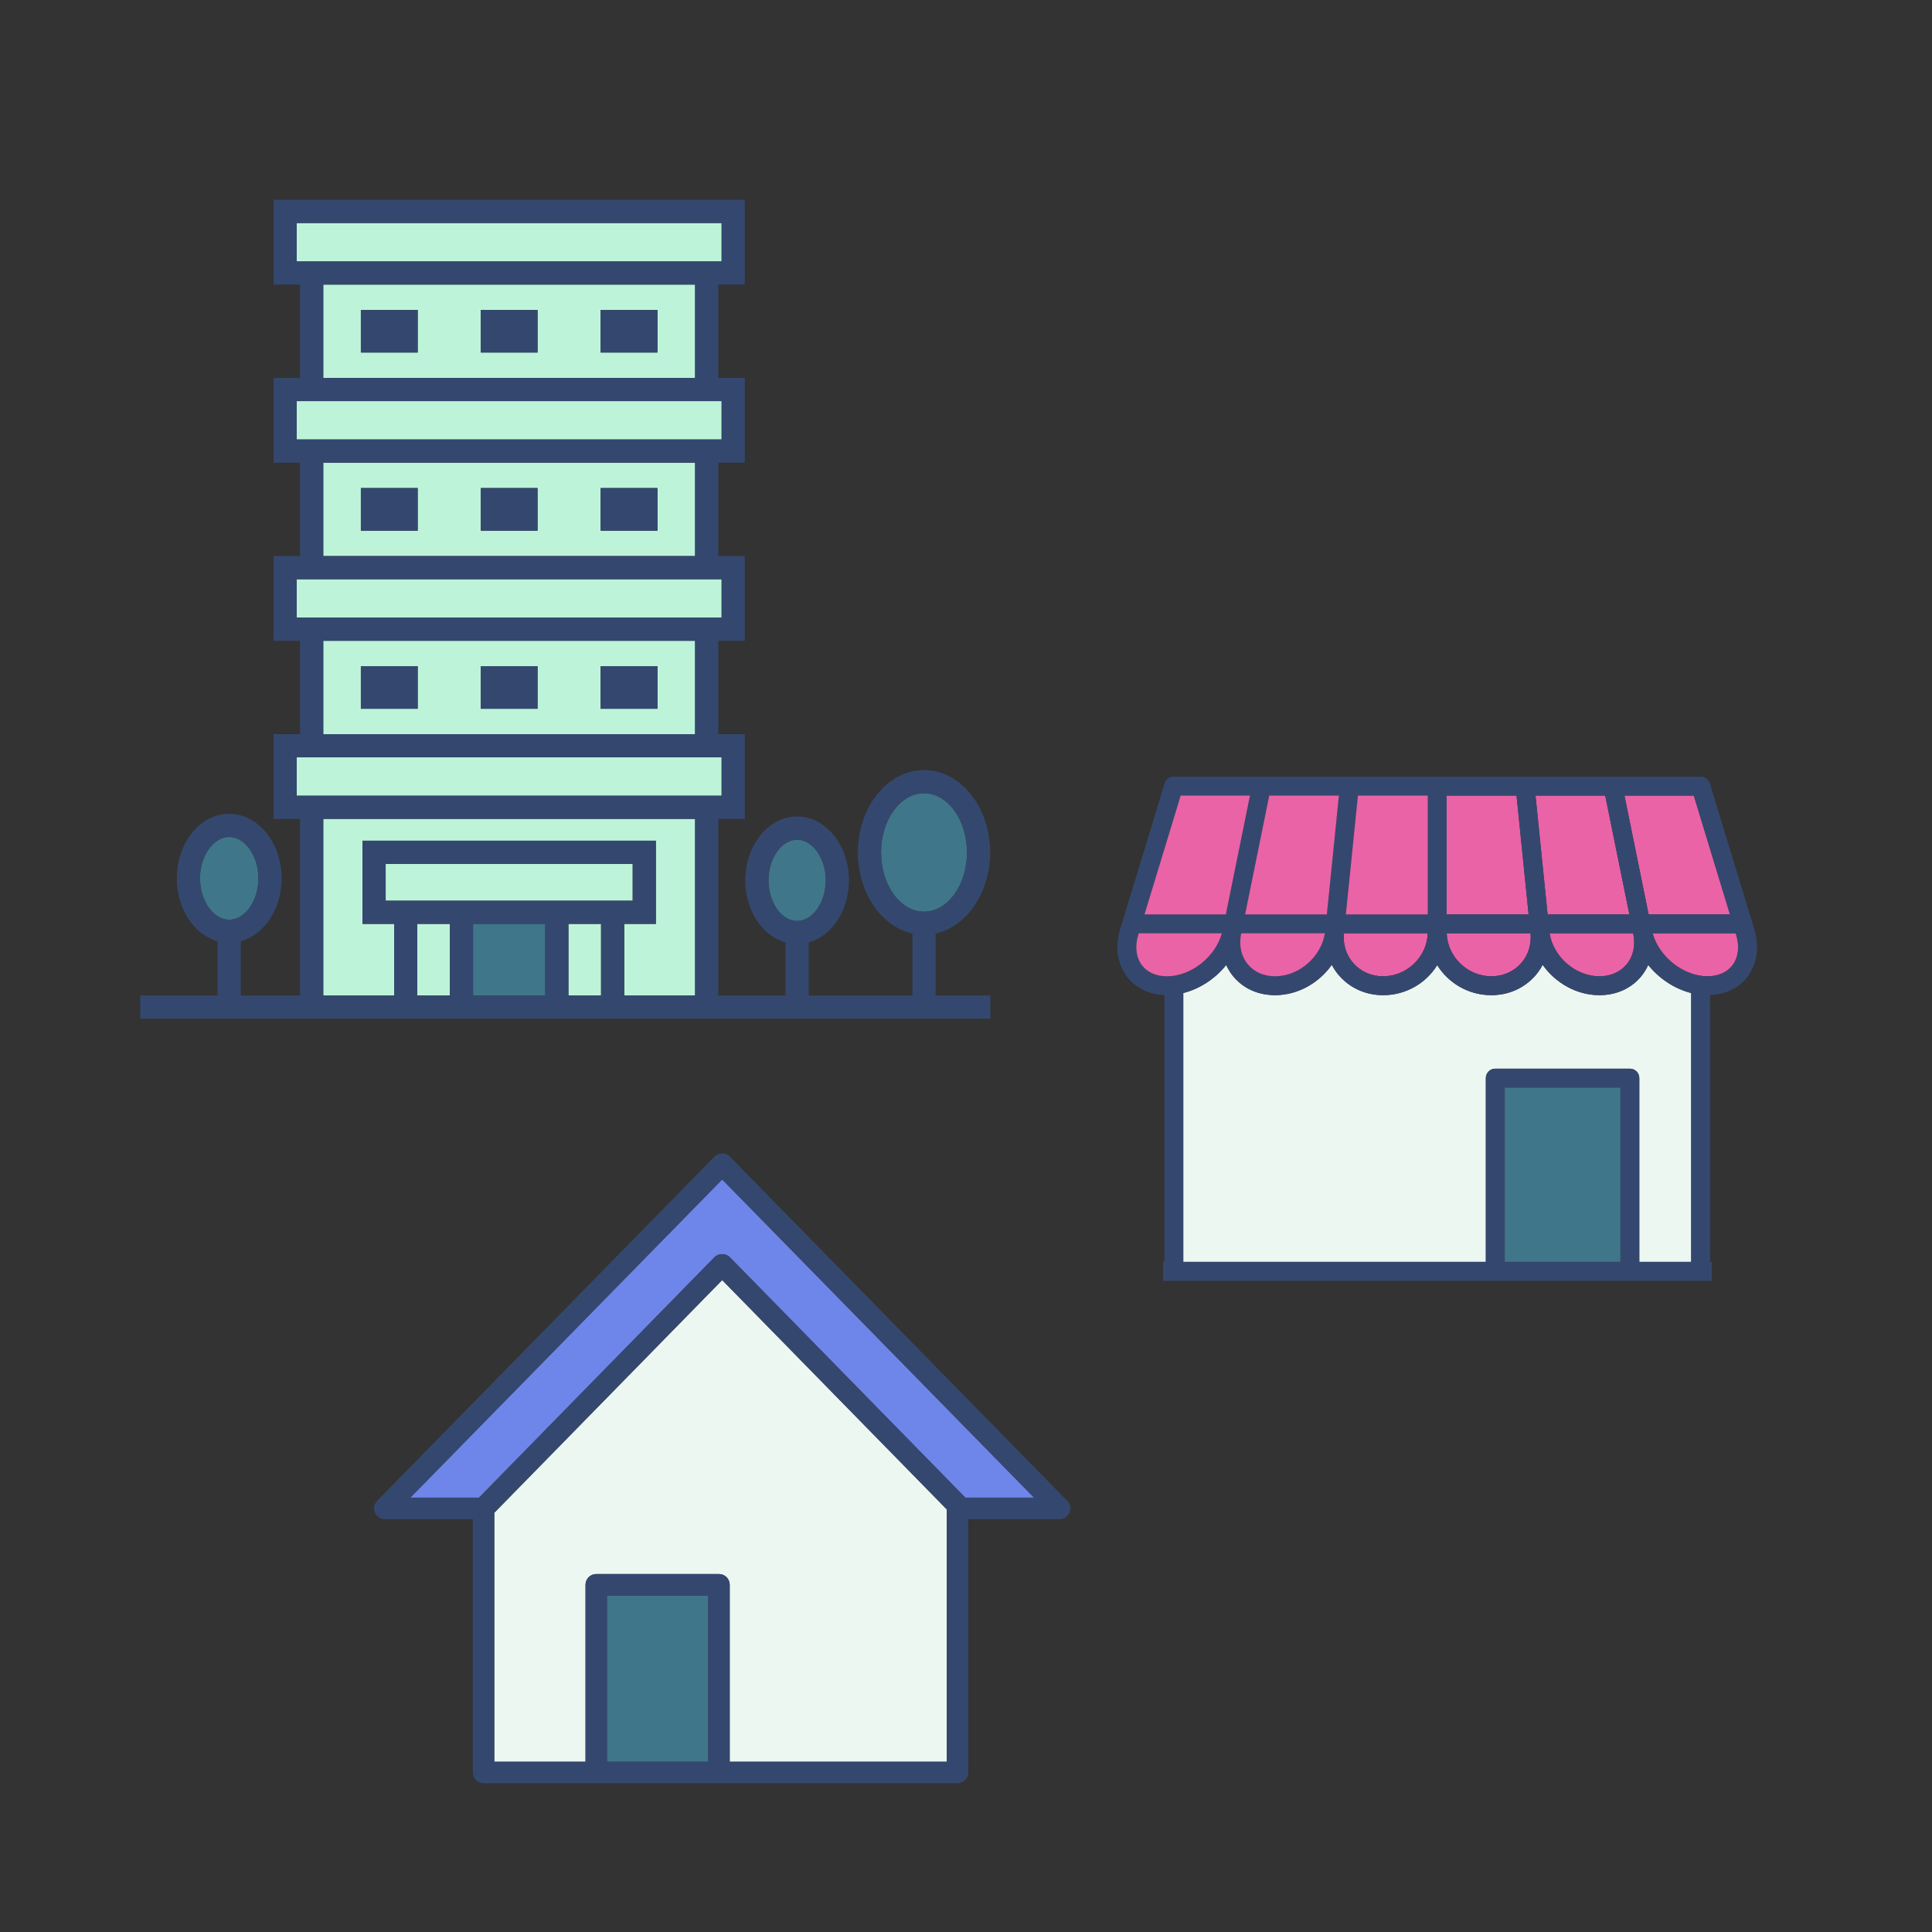 <?xml version="1.0" encoding="UTF-8"?>
<svg xmlns="http://www.w3.org/2000/svg" width="500" height="500" version="1.1" viewBox="0 0 500 500">
  <rect x="0" y="0" width="500" height="500" fill="#333333" stroke="none"/>
  <defs>
    <style>
      .cls-1 {
        fill: #ea63a7;
      }

      .cls-2 {
        fill: #6e86ea;
      }

      .cls-3 {
        fill: #407689;
      }

      .cls-4 {
        fill: #edf7f2;
      }

      .cls-5 {
        fill: #bdf4d9;
      }

      .cls-6 {
        fill: #34486f;
      }
    </style>
  </defs>
  <!-- Generator: Adobe Illustrator 28.6.0, SVG Export Plug-In . SVG Version: 1.2.0 Build 709)  -->
  <g>
    <g id="_レイヤー_7" data-name="レイヤー_7">
      <g>
        <path class="cls-4" d="M437.68,257v69.58h-13.43v-47.57c0-1.35-1.09-2.44-2.44-2.44h-34.83c-1.35,0-2.45,1.09-2.45,2.44v47.57h-78.3v-69.58c4.31-1.09,8.29-3.73,11.11-7.26.47,1.03,1.06,2,1.78,2.89,2.6,3.17,6.45,4.92,10.86,4.92,5.9,0,11.38-3.16,14.68-7.85.57,1.06,1.24,2.05,2.05,2.94,2.85,3.17,6.85,4.91,11.25,4.91,5.91,0,11.1-3.11,13.99-7.77,2.9,4.66,8.09,7.77,13.99,7.77,4.4,0,8.4-1.74,11.26-4.91.81-.89,1.48-1.88,2.04-2.94,3.31,4.69,8.79,7.85,14.68,7.85,4.41,0,8.27-1.75,10.86-4.92.72-.89,1.32-1.86,1.78-2.89,2.83,3.53,6.81,6.17,11.12,7.26Z"/>
        <path class="cls-4" d="M245.02,390.63v65.31h-56.17v-45.8c0-1.54-1.24-2.78-2.78-2.78h-31.76c-1.54,0-2.78,1.24-2.78,2.78v45.8h-23.61v-64.43l58.98-60.23,58.12,59.35Z"/>
        <rect class="cls-3" x="389.42" y="281.45" width="29.95" height="45.13"/>
        <rect class="cls-3" x="157.08" y="412.92" width="26.22" height="43.02"/>
        <rect class="cls-3" x="122.43" y="239.1" width="18.68" height="18.54"/>
        <path class="cls-3" d="M239.13,205.29c6.14,0,11.12,6.87,11.12,15.32s-4.98,15.33-11.12,15.33-11.11-6.88-11.11-15.33,4.98-15.32,11.11-15.32Z"/>
        <path class="cls-3" d="M206.29,217.31c4.02,0,7.42,4.82,7.42,10.52s-3.4,10.52-7.42,10.52-7.41-4.82-7.41-10.52,3.39-10.52,7.41-10.52Z"/>
        <path class="cls-3" d="M59.32,216.61c4.1,0,7.56,4.91,7.56,10.71s-3.46,10.71-7.56,10.71-7.56-4.9-7.56-10.71,3.46-10.71,7.56-10.71Z"/>
        <rect class="cls-5" x="147.11" y="239.1" width="8.44" height="18.54"/>
        <rect class="cls-5" x="108" y="239.1" width="8.43" height="18.54"/>
        <rect class="cls-5" x="99.81" y="223.58" width="63.93" height="9.52"/>
        <polygon class="cls-5" points="179.89 211.93 179.89 257.64 161.55 257.64 161.55 239.1 169.74 239.1 169.74 217.58 93.81 217.58 93.81 239.1 102 239.1 102 257.64 83.66 257.64 83.66 211.93 179.89 211.93"/>
        <rect class="cls-5" x="76.8" y="196" width="109.95" height="9.93"/>
        <path class="cls-5" d="M179.89,165.84v24.16h-96.23v-24.16h96.23ZM170.15,183.43v-11.03h-14.71v11.03h14.71ZM139.12,183.43v-11.03h-14.7v11.03h14.7ZM108.1,183.43v-11.03h-14.71v11.03h14.71Z"/>
        <rect class="cls-5" x="76.8" y="149.91" width="109.95" height="9.93"/>
        <path class="cls-5" d="M179.89,119.74v24.17h-96.23v-24.17h96.23ZM170.15,137.34v-11.03h-14.71v11.03h14.71ZM139.12,137.34v-11.03h-14.7v11.03h14.7ZM108.1,137.34v-11.03h-14.71v11.03h14.71Z"/>
        <rect class="cls-5" x="76.8" y="103.81" width="109.95" height="9.93"/>
        <path class="cls-5" d="M179.89,73.65v24.16h-96.23v-24.16h96.23ZM170.15,91.24v-11.02h-14.71v11.02h14.71ZM139.12,91.24v-11.02h-14.7v11.02h14.7ZM108.1,91.24v-11.02h-14.71v11.02h14.71Z"/>
        <rect class="cls-5" x="76.8" y="57.72" width="109.95" height="9.93"/>
        <path class="cls-2" d="M186.9,305.24l80.71,82.35h-17.78l-60.95-62.23c-1.04-1.06-2.92-1.06-3.97,0l-60.94,62.23h-17.78l80.71-82.35Z"/>
        <path class="cls-1" d="M347.81,241.54h21.68c-.17,6.06-5.37,11.12-11.53,11.12-3,0-5.71-1.17-7.63-3.29-1.91-2.12-2.8-4.9-2.52-7.83Z"/>
        <path class="cls-1" d="M396.1,241.54c.28,2.93-.61,5.71-2.52,7.83-1.92,2.12-4.64,3.29-7.64,3.29-6.15,0-11.35-5.06-11.53-11.12h21.69Z"/>
        <path class="cls-1" d="M422.7,241.71c.6,2.97,0,5.74-1.7,7.82-1.65,2.02-4.16,3.13-7.08,3.13-6.19,0-11.95-5.04-12.88-11.12h21.63l.03.17Z"/>
        <path class="cls-1" d="M449.33,241.94c.9,2.96.57,5.8-.92,7.81-1.39,1.88-3.7,2.91-6.5,2.91-6.24,0-12.54-5.02-14.22-11.12h21.52l.12.4Z"/>
        <polygon class="cls-1" points="438.35 205.89 447.72 236.65 426.66 236.65 420.41 205.89 438.35 205.89"/>
        <polygon class="cls-1" points="415.43 205.89 421.68 236.65 400.52 236.65 397.39 205.89 415.43 205.89"/>
        <polygon class="cls-1" points="392.48 205.89 395.6 236.65 374.4 236.65 374.4 205.89 392.48 205.89"/>
        <path class="cls-6" d="M454.01,240.51c1.35,4.46.74,8.88-1.67,12.14-2.22,3-5.68,4.7-9.78,4.87v69.06h.44v4.89h-142v-4.89h.35v-69.06c-4.1-.17-7.56-1.87-9.78-4.87-2.42-3.26-3.03-7.68-1.67-12.14l11.51-37.78c.31-1.03,1.26-1.73,2.34-1.73h136.41c1.07,0,2.02.7,2.34,1.73l11.51,37.78ZM448.41,249.75c1.49-2.01,1.82-4.85.92-7.81l-.12-.4h-21.52c1.68,6.1,7.98,11.12,14.22,11.12,2.8,0,5.11-1.03,6.5-2.91ZM447.72,236.65l-9.37-30.76h-17.94l6.25,30.76h21.06ZM437.68,326.58v-69.58c-4.31-1.09-8.29-3.73-11.12-7.26-.46,1.03-1.06,2-1.78,2.89-2.59,3.17-6.45,4.92-10.86,4.92-5.89,0-11.37-3.16-14.68-7.85-.56,1.06-1.23,2.05-2.04,2.94-2.86,3.17-6.86,4.91-11.26,4.91-5.9,0-11.09-3.11-13.99-7.77-2.89,4.66-8.08,7.77-13.99,7.77-4.4,0-8.4-1.74-11.25-4.91-.81-.89-1.48-1.88-2.05-2.94-3.3,4.69-8.78,7.85-14.68,7.85-4.41,0-8.26-1.75-10.86-4.92-.72-.89-1.31-1.86-1.78-2.89-2.82,3.53-6.8,6.17-11.11,7.26v69.58h78.3v-47.57c0-1.35,1.1-2.44,2.45-2.44h34.83c1.35,0,2.44,1.09,2.44,2.44v47.57h13.43ZM421,249.53c1.7-2.08,2.3-4.85,1.7-7.82l-.03-.17h-21.63c.93,6.08,6.69,11.12,12.88,11.12,2.92,0,5.43-1.11,7.08-3.13ZM421.68,236.65l-6.25-30.76h-18.04l3.13,30.76h21.16ZM419.37,326.58v-45.13h-29.95v45.13h29.95ZM393.58,249.37c1.91-2.12,2.8-4.9,2.52-7.83h-21.69c.18,6.06,5.38,11.12,11.53,11.12,3,0,5.72-1.17,7.64-3.29ZM395.6,236.65l-3.12-30.76h-18.08v30.76h21.2ZM369.51,236.65v-30.76h-18.08l-3.13,30.76h21.21ZM369.49,241.54h-21.68c-.28,2.93.61,5.71,2.52,7.83,1.92,2.12,4.63,3.29,7.63,3.29,6.16,0,11.36-5.06,11.53-11.12ZM343.39,236.65l3.12-30.76h-18.03l-6.25,30.76h21.16ZM342.87,241.54h-21.63l-.04.17c-.6,2.97.01,5.74,1.71,7.82,1.65,2.02,4.16,3.13,7.07,3.13,6.2,0,11.96-5.04,12.89-11.12ZM317.25,236.65l6.24-30.76h-17.93l-9.37,30.76h21.06ZM316.21,241.54h-21.51l-.12.4c-.91,2.96-.57,5.8.91,7.81,1.4,1.88,3.71,2.91,6.51,2.91,6.23,0,12.54-5.02,14.21-11.12Z"/>
        <polygon class="cls-1" points="369.51 205.89 369.51 236.65 348.3 236.65 351.43 205.89 369.51 205.89"/>
        <polygon class="cls-1" points="346.51 205.89 343.39 236.65 322.23 236.65 328.48 205.89 346.51 205.89"/>
        <path class="cls-1" d="M321.24,241.54h21.63c-.93,6.08-6.69,11.12-12.89,11.12-2.91,0-5.42-1.11-7.07-3.13-1.7-2.08-2.31-4.85-1.71-7.82l.04-.17Z"/>
        <polygon class="cls-1" points="323.49 205.89 317.25 236.65 296.19 236.65 305.56 205.89 323.49 205.89"/>
        <path class="cls-1" d="M294.7,241.54h21.51c-1.67,6.1-7.98,11.12-14.21,11.12-2.8,0-5.11-1.03-6.51-2.91-1.48-2.01-1.82-4.85-.91-7.81l.12-.4Z"/>
        <path class="cls-6" d="M276.21,388.43c.78.8,1.01,1.99.57,3.02-.43,1.03-1.44,1.7-2.56,1.7h-23.64v65.56c0,1.54-1.24,2.78-2.78,2.78h-122.66c-1.54,0-2.78-1.24-2.78-2.78v-65.56h-22.78c-1.12,0-2.13-.67-2.57-1.7-.43-1.03-.2-2.22.58-3.02l87.32-89.1c1.05-1.07,2.93-1.07,3.97,0l87.33,89.1ZM267.61,387.59l-80.71-82.35-80.71,82.35h17.78l60.94-62.23c1.05-1.06,2.93-1.06,3.97,0l60.95,62.23h17.78ZM245.02,455.94v-65.31l-58.12-59.35-58.98,60.23v64.43h23.61v-45.8c0-1.54,1.24-2.78,2.78-2.78h31.76c1.54,0,2.78,1.24,2.78,2.78v45.8h56.17ZM183.3,455.94v-43.02h-26.22v43.02h26.22Z"/>
        <path class="cls-6" d="M256.3,257.64v6H36.3v-6h20.02v-14.04c-6.04-1.68-10.56-8.34-10.56-16.28,0-9.21,6.08-16.71,13.56-16.71s13.56,7.5,13.56,16.71c0,7.94-4.52,14.6-10.56,16.28v14.04h15.34v-45.71h-6.86v-21.93h6.86v-24.16h-6.86v-21.93h6.86v-24.17h-6.86v-21.93h6.86v-24.16h-6.86v-21.93h121.95v21.93h-6.86v24.16h6.86v21.93h-6.86v24.17h6.86v21.93h-6.86v24.16h6.86v21.93h-6.86v45.71h17.4v-13.72c-5.95-1.69-10.41-8.25-10.41-16.09,0-9.1,6.02-16.52,13.41-16.52,6.71,0,12.28,6.09,13.26,14.01.11.82.16,1.66.16,2.51,0,7.84-4.46,14.4-10.42,16.09v13.72h26.84v-16.05c-6.9-1.53-12.38-8.21-13.76-16.73-.23-1.37-.35-2.79-.35-4.25,0-11.76,7.68-21.32,17.11-21.32s17.12,9.56,17.12,21.32c0,10.48-6.1,19.2-14.12,20.98v16.05h14.17ZM250.25,220.61c0-8.45-4.98-15.32-11.12-15.32s-11.11,6.87-11.11,15.32,4.98,15.33,11.11,15.33,11.12-6.88,11.12-15.33ZM213.71,227.83c0-5.7-3.4-10.52-7.42-10.52s-7.41,4.82-7.41,10.52,3.39,10.52,7.41,10.52,7.42-4.82,7.42-10.52ZM186.75,205.93v-9.93h-109.95v9.93h109.95ZM186.75,159.84v-9.93h-109.95v9.93h109.95ZM186.75,113.74v-9.93h-109.95v9.93h109.95ZM186.75,67.65v-9.93h-109.95v9.93h109.95ZM179.89,257.64v-45.71h-96.23v45.71h18.34v-18.54h-8.19v-21.52h75.93v21.52h-8.19v18.54h18.34ZM179.89,190v-24.16h-96.23v24.16h96.23ZM179.89,143.91v-24.17h-96.23v24.17h96.23ZM179.89,97.81v-24.16h-96.23v24.16h96.23ZM163.74,233.1v-9.52h-63.93v9.52h63.93ZM155.55,257.64v-18.54h-8.44v18.54h8.44ZM141.11,257.64v-18.54h-18.68v18.54h18.68ZM116.43,257.64v-18.54h-8.43v18.54h8.43ZM66.88,227.32c0-5.8-3.46-10.71-7.56-10.71s-7.56,4.91-7.56,10.71,3.46,10.71,7.56,10.71,7.56-4.9,7.56-10.71Z"/>
        <rect class="cls-6" x="155.44" y="172.4" width="14.71" height="11.03"/>
        <rect class="cls-6" x="155.44" y="126.31" width="14.71" height="11.03"/>
        <rect class="cls-6" x="155.44" y="80.22" width="14.71" height="11.02"/>
        <rect class="cls-6" x="124.42" y="172.4" width="14.7" height="11.03"/>
        <rect class="cls-6" x="124.42" y="126.31" width="14.7" height="11.03"/>
        <rect class="cls-6" x="124.42" y="80.22" width="14.7" height="11.02"/>
        <rect class="cls-6" x="93.39" y="172.4" width="14.71" height="11.03"/>
        <rect class="cls-6" x="93.39" y="126.31" width="14.71" height="11.03"/>
        <rect class="cls-6" x="93.39" y="80.22" width="14.71" height="11.02"/>
      </g>
    </g>
  </g>
</svg>